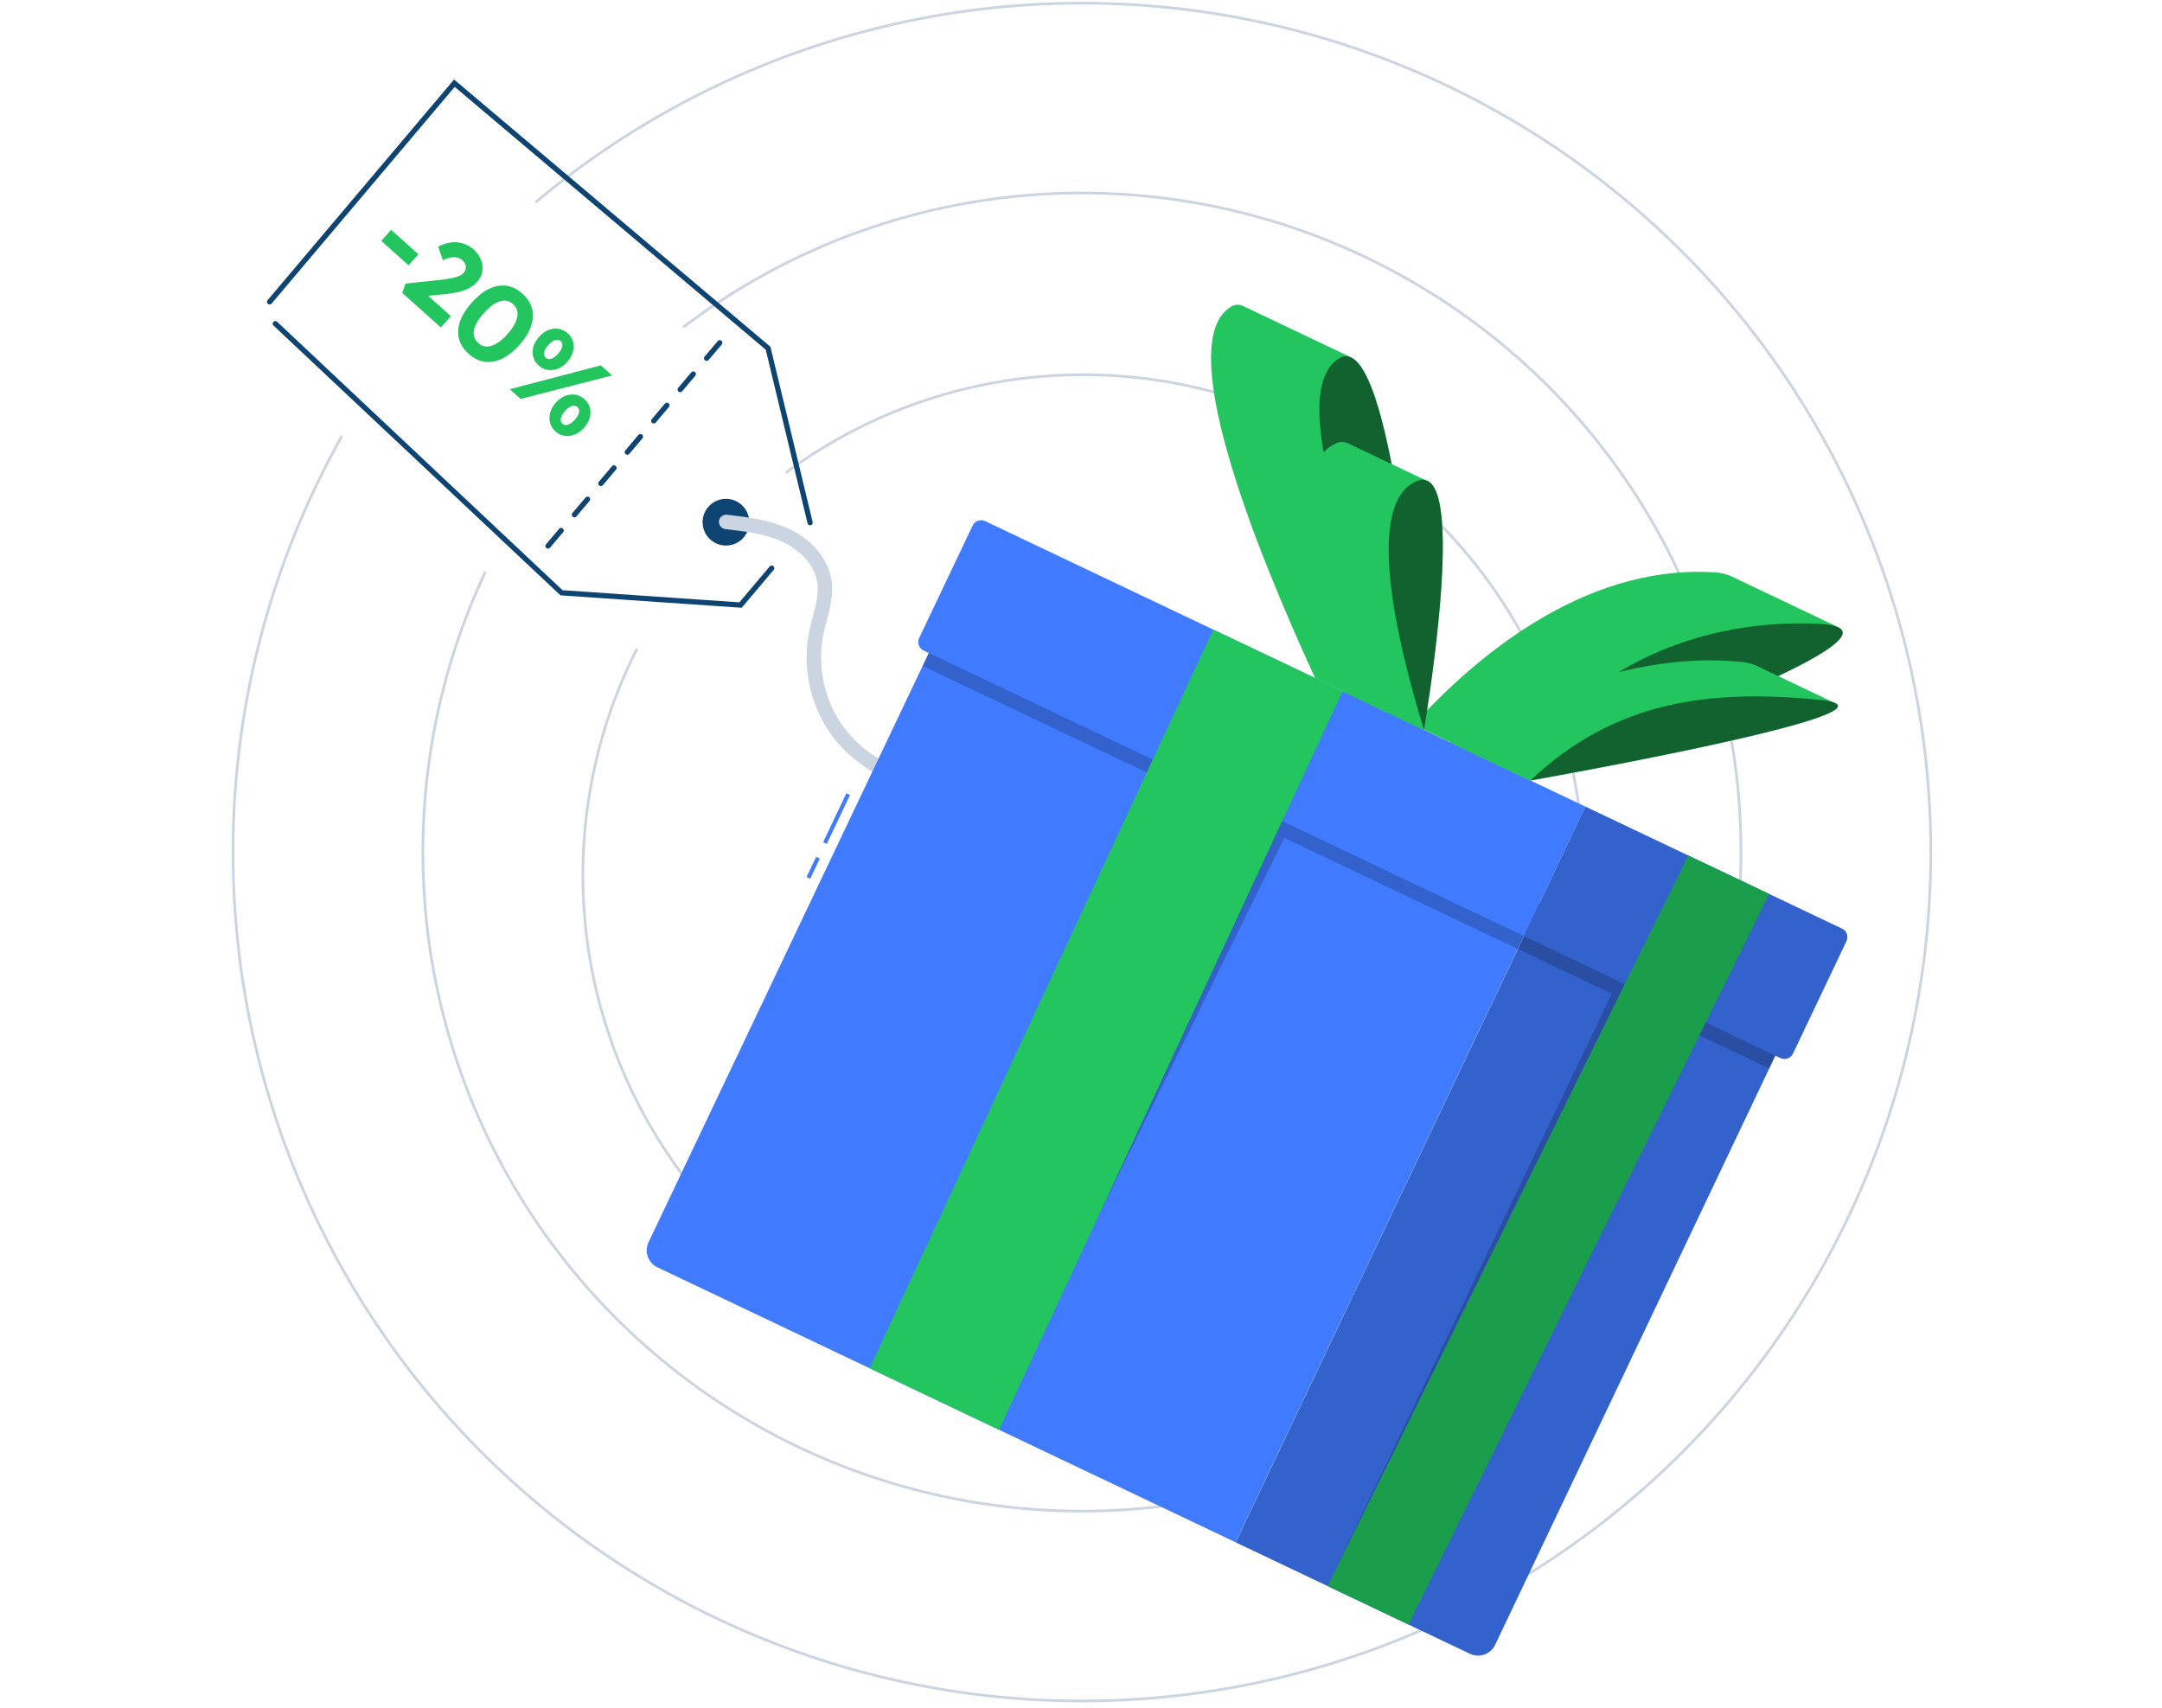 <svg width="595" height="470" viewBox="0 0 595 470" fill="none" xmlns="http://www.w3.org/2000/svg">
<g clip-path="url(#clip0_1055_9995)">
<circle cx="297.75" cy="234.493" r="233.627" stroke="#CBD5E1" stroke-width="0.746"/>
<circle cx="297.75" cy="234.493" r="181.378" stroke="#CBD5E1" stroke-width="0.746"/>
<circle cx="298.123" cy="240.837" r="137.713" stroke="#CBD5E1" stroke-width="0.746"/>
<g clip-path="url(#clip1_1055_9995)">
<path d="M130.067 132.893C130.198 132.57 130.546 132.38 130.896 132.459C131.286 132.546 131.532 132.934 131.445 133.324L130.224 138.783C130.136 139.175 129.75 139.419 129.359 139.332C128.969 139.244 128.723 138.857 128.811 138.467L130.031 133.008C130.041 132.969 130.052 132.93 130.067 132.893Z" fill="#0D4472"/>
<path d="M73.531 82.803C73.559 82.733 73.599 82.668 73.649 82.608L124.963 21.873L212.032 95.436L212.087 95.667L223.65 143.677C223.744 144.065 223.504 144.456 223.116 144.55C222.727 144.645 222.336 144.405 222.242 144.016L210.734 96.237L125.134 23.915L74.755 83.544C74.496 83.85 74.04 83.889 73.734 83.629C73.489 83.423 73.416 83.088 73.53 82.805L73.531 82.803Z" fill="#0D4472"/>
<g filter="url(#filter0_dd_1055_9995)">
<path d="M154.527 163.13L203.794 166.514L222.947 143.847L211.383 95.837L125.049 22.893L73 85.993L154.527 163.13Z" fill="white"/>
</g>
<path d="M75.106 88.809C75.134 88.738 75.174 88.673 75.224 88.613C75.483 88.308 75.939 88.269 76.245 88.528L154.815 162.424L203.48 165.766L211.833 155.881C212.092 155.575 212.548 155.536 212.854 155.795C213.16 156.053 213.197 156.51 212.939 156.817L204.113 167.263L154.242 163.839L75.311 89.635C75.066 89.429 74.993 89.094 75.107 88.811L75.106 88.809Z" fill="#0D4472"/>
<path d="M193.385 144.246C193.682 147.784 196.791 150.411 200.329 150.114C203.867 149.817 206.494 146.708 206.197 143.17C205.899 139.632 202.79 137.005 199.252 137.302C195.714 137.599 193.087 140.708 193.385 144.246Z" fill="#0D4472"/>
<path d="M150.141 149.998C150.169 149.927 150.209 149.862 150.259 149.802L153.869 145.53C154.128 145.224 154.584 145.186 154.89 145.445C155.197 145.702 155.233 146.16 154.976 146.466L151.365 150.738C151.106 151.044 150.65 151.083 150.344 150.824C150.099 150.617 150.026 150.282 150.14 149.999L150.141 149.998Z" fill="#0D4472"/>
<path d="M157.417 141.386C157.445 141.316 157.485 141.25 157.534 141.191L161.145 136.918C161.404 136.613 161.86 136.574 162.166 136.833C162.473 137.09 162.509 137.548 162.251 137.854L158.641 142.127C158.382 142.432 157.926 142.471 157.62 142.212C157.375 142.005 157.302 141.67 157.416 141.388L157.417 141.386Z" fill="#0D4472"/>
<path d="M164.695 132.772C164.724 132.702 164.763 132.637 164.813 132.577L168.423 128.305C168.683 127.999 169.139 127.96 169.445 128.22C169.75 128.479 169.789 128.935 169.53 129.241L165.92 133.513C165.661 133.819 165.204 133.858 164.898 133.598C164.653 133.392 164.58 133.057 164.695 132.774L164.695 132.772Z" fill="#0D4472"/>
<path d="M171.972 124.158C172.001 124.088 172.04 124.022 172.09 123.963L175.7 119.69C175.96 119.385 176.416 119.346 176.722 119.605C177.028 119.864 177.064 120.32 176.807 120.626L173.197 124.898C172.938 125.204 172.481 125.243 172.176 124.984C171.93 124.777 171.857 124.442 171.972 124.16L171.972 124.158Z" fill="#0D4472"/>
<path d="M179.248 115.546C179.277 115.476 179.316 115.41 179.366 115.351L182.976 111.079C183.236 110.773 183.692 110.734 183.998 110.993C184.303 111.252 184.34 111.708 184.083 112.015L180.473 116.287C180.214 116.592 179.757 116.631 179.451 116.372C179.206 116.165 179.133 115.831 179.248 115.548L179.248 115.546Z" fill="#0D4472"/>
<path d="M186.525 106.932C186.554 106.862 186.593 106.796 186.643 106.737L190.253 102.464C190.512 102.159 190.969 102.12 191.275 102.379C191.58 102.638 191.617 103.094 191.36 103.4L187.75 107.673C187.49 107.978 187.034 108.017 186.728 107.758C186.483 107.551 186.41 107.216 186.524 106.934L186.525 106.932Z" fill="#0D4472"/>
<path d="M193.803 98.321C193.831 98.251 193.871 98.185 193.921 98.125L197.531 93.853C197.79 93.547 198.247 93.509 198.552 93.768C198.858 94.027 198.895 94.483 198.638 94.789L195.027 99.061C194.768 99.367 194.312 99.406 194.006 99.147C193.761 98.94 193.688 98.605 193.802 98.323L193.803 98.321Z" fill="#0D4472"/>
<path d="M198.003 142.888C198.331 142.079 199.167 141.553 200.077 141.657C205.569 142.291 211.793 143.009 217.293 145.62C223.703 148.664 228.025 153.962 228.856 159.792C229.404 163.638 228.44 167.298 227.508 170.84C227.166 172.142 226.84 173.371 226.588 174.61C224.84 183.173 226.813 192.543 231.867 199.67C236.922 206.801 245.111 211.762 253.771 212.946C254.86 213.094 255.623 214.1 255.474 215.19C255.325 216.281 254.32 217.042 253.23 216.893C243.499 215.564 234.298 209.987 228.617 201.975C222.936 193.964 220.718 183.435 222.684 173.813C222.96 172.462 223.313 171.122 223.656 169.824C224.526 166.522 225.348 163.402 224.912 160.353C224.156 155.051 219.596 151.125 215.583 149.218C210.68 146.89 205.058 146.242 199.619 145.614C198.527 145.488 197.742 144.5 197.868 143.407C197.889 143.224 197.936 143.049 198.002 142.887L198.003 142.888Z" fill="#CBD5E1"/>
<path d="M104.928 66.289L107.644 63.255L115.16 69.984L112.444 73.018L104.928 66.289ZM110.692 80.602L111.621 78.038L121.092 77.034C121.599 76.991 122.163 76.916 122.783 76.809C123.419 76.716 124.046 76.601 124.665 76.465C125.313 76.327 125.886 76.15 126.384 75.933C126.881 75.716 127.274 75.447 127.562 75.125C127.878 74.773 128.076 74.398 128.156 74C128.249 73.587 128.219 73.174 128.065 72.76C127.911 72.346 127.62 71.947 127.191 71.563C126.792 71.206 126.321 70.977 125.776 70.876C125.246 70.76 124.649 70.764 123.986 70.888C123.322 71.012 122.622 71.254 121.885 71.615L120.586 67.886C121.688 67.271 122.818 66.888 123.975 66.737C125.145 66.57 126.286 66.653 127.397 66.985C128.507 67.317 129.507 67.881 130.396 68.676C131.331 69.513 131.995 70.467 132.389 71.538C132.797 72.593 132.907 73.657 132.719 74.731C132.53 75.805 132.032 76.794 131.222 77.698C130.92 78.035 130.573 78.345 130.181 78.629C129.804 78.927 129.36 79.192 128.849 79.424C128.352 79.67 127.782 79.891 127.137 80.086C126.522 80.281 125.818 80.451 125.025 80.596C124.261 80.74 123.422 80.86 122.51 80.954L115.295 81.658L116.091 79.845L124.09 87.006L121.312 90.109L110.692 80.602ZM128.963 97.373C127.584 96.139 126.699 94.753 126.308 93.216C125.933 91.693 126.033 90.085 126.61 88.393C127.216 86.699 128.293 84.986 129.844 83.254C131.394 81.523 132.971 80.271 134.574 79.497C136.206 78.723 137.8 78.438 139.355 78.643C140.926 78.862 142.4 79.589 143.78 80.824C145.159 82.059 146.044 83.445 146.434 84.981C146.825 86.518 146.718 88.134 146.112 89.828C145.536 91.52 144.472 93.232 142.922 94.963C141.372 96.695 139.781 97.948 138.149 98.723C136.545 99.496 134.958 99.773 133.388 99.554C131.817 99.335 130.342 98.608 128.963 97.373ZM131.618 94.408C132.66 95.341 133.868 95.595 135.243 95.169C136.633 94.757 138.09 93.701 139.612 92C141.163 90.269 142.073 88.682 142.342 87.239C142.628 85.811 142.249 84.63 141.207 83.697C140.165 82.764 138.942 82.511 137.539 82.939C136.15 83.379 134.681 84.466 133.131 86.197C131.608 87.898 130.711 89.455 130.439 90.868C130.183 92.295 130.576 93.475 131.618 94.408ZM140.301 107.11L165.348 100.548L168.451 103.326L143.289 109.785L140.301 107.11ZM148.267 100.618C147.516 99.946 147.013 99.15 146.758 98.232C146.519 97.328 146.526 96.395 146.779 95.435C147.06 94.472 147.585 93.562 148.354 92.704C149.122 91.846 149.969 91.224 150.894 90.838C151.849 90.45 152.782 90.333 153.693 90.486C154.634 90.638 155.48 91.05 156.23 91.722C156.997 92.409 157.492 93.197 157.716 94.088C157.969 94.977 157.947 95.91 157.652 96.888C157.385 97.864 156.868 98.781 156.1 99.639C155.345 100.482 154.498 101.089 153.557 101.462C152.63 101.819 151.697 101.936 150.758 101.813C149.833 101.675 149.002 101.276 148.267 100.618ZM150.201 98.457C150.477 98.704 150.797 98.825 151.16 98.819C151.524 98.814 151.911 98.69 152.32 98.449C152.743 98.193 153.16 97.835 153.571 97.375C153.983 96.915 154.293 96.461 154.501 96.013C154.709 95.564 154.796 95.159 154.762 94.797C154.727 94.435 154.572 94.13 154.296 93.883C154.02 93.636 153.686 93.516 153.293 93.523C152.929 93.529 152.536 93.66 152.113 93.916C151.704 94.157 151.294 94.508 150.882 94.968C150.471 95.427 150.161 95.881 149.952 96.33C149.758 96.763 149.678 97.161 149.712 97.523C149.762 97.899 149.925 98.21 150.201 98.457ZM152.896 118.758C152.145 118.086 151.642 117.291 151.388 116.373C151.148 115.468 151.155 114.536 151.408 113.575C151.674 112.599 152.192 111.682 152.96 110.824C153.728 109.966 154.575 109.343 155.5 108.957C156.441 108.585 157.374 108.468 158.299 108.606C159.24 108.758 160.093 109.177 160.859 109.863C161.61 110.535 162.105 111.323 162.345 112.228C162.584 113.132 162.563 114.066 162.281 115.028C161.999 115.99 161.474 116.9 160.706 117.759C159.951 118.601 159.104 119.209 158.163 119.581C157.238 119.967 156.312 120.091 155.387 119.953C154.462 119.815 153.631 119.417 152.896 118.758ZM154.81 116.62C155.085 116.867 155.405 116.988 155.769 116.983C156.147 116.962 156.54 116.831 156.949 116.59C157.358 116.349 157.775 115.991 158.2 115.515C158.612 115.056 158.915 114.609 159.11 114.176C159.318 113.728 159.405 113.322 159.37 112.96C159.349 112.583 159.201 112.27 158.925 112.023C158.634 111.763 158.3 111.643 157.922 111.664C157.558 111.669 157.157 111.793 156.719 112.036C156.31 112.277 155.9 112.628 155.488 113.087C155.063 113.562 154.753 114.016 154.558 114.45C154.364 114.883 154.277 115.288 154.298 115.666C154.348 116.042 154.518 116.36 154.81 116.62Z" fill="#22C55E"/>
</g>
<path d="M233.928 218.808L232.926 218.331L226.524 231.793L227.526 232.269L233.928 218.808Z" fill="#407BFF"/>
<path d="M225.618 236.273L224.616 235.797L221.968 241.365L222.97 241.842L225.618 236.273Z" fill="#407BFF"/>
<path d="M259.828 170.798L423.62 248.693L340.038 424.443L180.934 348.778C179.694 348.188 178.738 347.13 178.278 345.836C177.818 344.541 177.891 343.117 178.481 341.877L259.838 170.803L259.828 170.798Z" fill="#407BFF"/>
<path opacity="0.2" d="M423.62 248.693L259.828 170.798L253.903 183.258L348.143 228.076L273.612 392.853L353.452 230.601L417.694 261.152L423.62 248.693Z" fill="black"/>
<path d="M271.119 143.414L436.323 221.98L419.385 257.597L254.181 179.031C253.562 178.737 253.085 178.208 252.856 177.563C252.626 176.917 252.663 176.206 252.957 175.587L267.671 144.648C267.816 144.34 268.02 144.064 268.272 143.835C268.524 143.606 268.818 143.429 269.139 143.315C269.459 143.2 269.799 143.15 270.139 143.167C270.479 143.184 270.812 143.268 271.119 143.414Z" fill="#407BFF"/>
<path d="M239.316 376.543L333.889 173.265L369.505 190.204L274.923 393.477L239.316 376.543Z" fill="#22C55E"/>
<path d="M404.592 455.144L340.079 424.464L423.66 248.713L492.821 281.603L411.464 452.677C410.876 453.912 409.824 454.865 408.536 455.327C407.249 455.789 405.831 455.724 404.592 455.144Z" fill="#407BFF"/>
<path opacity="0.2" d="M404.592 455.144L340.079 424.464L423.66 248.713L492.821 281.603L411.464 452.677C410.876 453.912 409.824 454.865 408.536 455.327C407.249 455.789 405.831 455.724 404.592 455.144Z" fill="black"/>
<path opacity="0.2" d="M423.62 248.693L492.811 281.598L486.885 294.058L448.274 275.695L365.369 436.49L443.596 273.471L417.695 261.153L423.62 248.693Z" fill="black"/>
<path d="M489.997 291.178L419.384 257.597L436.322 221.98L506.935 255.561C507.242 255.707 507.517 255.911 507.744 256.163C507.971 256.415 508.147 256.709 508.26 257.029C508.374 257.349 508.424 257.688 508.406 258.027C508.389 258.366 508.305 258.698 508.159 259.004L493.445 289.944C493.301 290.252 493.096 290.528 492.844 290.757C492.593 290.986 492.298 291.163 491.978 291.277C491.657 291.392 491.317 291.442 490.977 291.425C490.637 291.408 490.304 291.324 489.997 291.178Z" fill="#407BFF"/>
<path opacity="0.2" d="M489.997 291.178L419.384 257.597L436.322 221.98L506.935 255.561C507.242 255.707 507.517 255.911 507.744 256.163C507.971 256.415 508.147 256.709 508.26 257.029C508.374 257.349 508.424 257.688 508.406 258.027C508.389 258.366 508.305 258.698 508.159 259.004L493.445 289.944C493.301 290.252 493.096 290.528 492.844 290.757C492.593 290.986 492.298 291.163 491.978 291.277C491.657 291.392 491.317 291.442 490.977 291.425C490.637 291.408 490.304 291.324 489.997 291.178Z" fill="black"/>
<path d="M365.367 436.488L464.637 235.444L486.863 246.014L387.593 447.058L365.367 436.488Z" fill="#22C55E"/>
<path opacity="0.2" d="M365.367 436.488L464.637 235.444L486.863 246.014L387.593 447.058L365.367 436.488Z" fill="black"/>
<path d="M505.211 172.333L505.235 172.282L476.099 158.426C474.355 157.768 472.505 157.438 470.642 157.452C435.207 155.78 405.416 181.392 389.044 199.445L418.852 213.621C418.852 213.621 522.29 177.998 505.211 172.333Z" fill="#22C55E"/>
<path opacity="0.5" d="M418.836 213.663C431.854 186.29 464.999 169.998 500.434 171.67C535.868 173.342 418.836 213.663 418.836 213.663Z" fill="black"/>
<path d="M504.58 193.292L482.956 183.008C481.519 182.471 480.006 182.166 478.473 182.105C448.62 179.182 417.202 193.777 398.994 204.301L421.13 214.828C421.13 214.828 517.845 197.758 504.58 193.292Z" fill="#22C55E"/>
<path opacity="0.5" d="M421.199 214.787C444.486 192.702 470.824 189.667 500.677 192.59C530.531 195.513 421.199 214.787 421.199 214.787Z" fill="black"/>
<path d="M371.277 98.163L371.306 98.103L342.099 84.213C341.569 83.948 340.977 83.83 340.386 83.87C339.794 83.911 339.225 84.108 338.735 84.443C322.985 94.061 344.748 149.274 361.92 186.584L391.727 200.759C391.727 200.759 385.159 101.977 371.277 98.163Z" fill="#22C55E"/>
<path opacity="0.5" d="M391.72 200.768C374.588 163.477 352.786 108.245 368.536 98.627C384.286 89.009 391.72 200.768 391.72 200.768Z" fill="black"/>
<path d="M392.423 132.205L370.749 121.897C370.306 121.7 369.827 121.599 369.343 121.602C368.859 121.605 368.381 121.711 367.941 121.913C353.356 127.688 361.947 165.093 369.745 190.428L391.85 200.941C391.85 200.941 403.218 135.202 392.423 132.205Z" fill="#22C55E"/>
<path opacity="0.5" d="M391.89 200.848C384.097 175.502 375.49 138.103 390.086 132.333C404.681 126.563 391.89 200.848 391.89 200.848Z" fill="black"/>
</g>
<defs>
<filter id="filter0_dd_1055_9995" x="61" y="20.893" width="173.947" height="167.621" filterUnits="userSpaceOnUse" color-interpolation-filters="sRGB">
<feFlood flood-opacity="0" result="BackgroundImageFix"/>
<feColorMatrix in="SourceAlpha" type="matrix" values="0 0 0 0 0 0 0 0 0 0 0 0 0 0 0 0 0 0 127 0" result="hardAlpha"/>
<feMorphology radius="3" operator="erode" in="SourceAlpha" result="effect1_dropShadow_1055_9995"/>
<feOffset dy="10"/>
<feGaussianBlur stdDeviation="7.5"/>
<feColorMatrix type="matrix" values="0 0 0 0 0 0 0 0 0 0 0 0 0 0 0 0 0 0 0.1 0"/>
<feBlend mode="normal" in2="BackgroundImageFix" result="effect1_dropShadow_1055_9995"/>
<feColorMatrix in="SourceAlpha" type="matrix" values="0 0 0 0 0 0 0 0 0 0 0 0 0 0 0 0 0 0 127 0" result="hardAlpha"/>
<feMorphology radius="4" operator="erode" in="SourceAlpha" result="effect2_dropShadow_1055_9995"/>
<feOffset dy="4"/>
<feGaussianBlur stdDeviation="3"/>
<feColorMatrix type="matrix" values="0 0 0 0 0 0 0 0 0 0 0 0 0 0 0 0 0 0 0.1 0"/>
<feBlend mode="normal" in2="effect1_dropShadow_1055_9995" result="effect2_dropShadow_1055_9995"/>
<feBlend mode="normal" in="SourceGraphic" in2="effect2_dropShadow_1055_9995" result="shape"/>
</filter>
<clipPath id="clip0_1055_9995">
<rect width="468" height="469.493" fill="white" transform="translate(63.75 0.493)"/>
</clipPath>
<clipPath id="clip1_1055_9995">
<rect width="134" height="220.812" fill="white" transform="translate(304.457 94.341) rotate(112.037)"/>
</clipPath>
</defs>
</svg>
